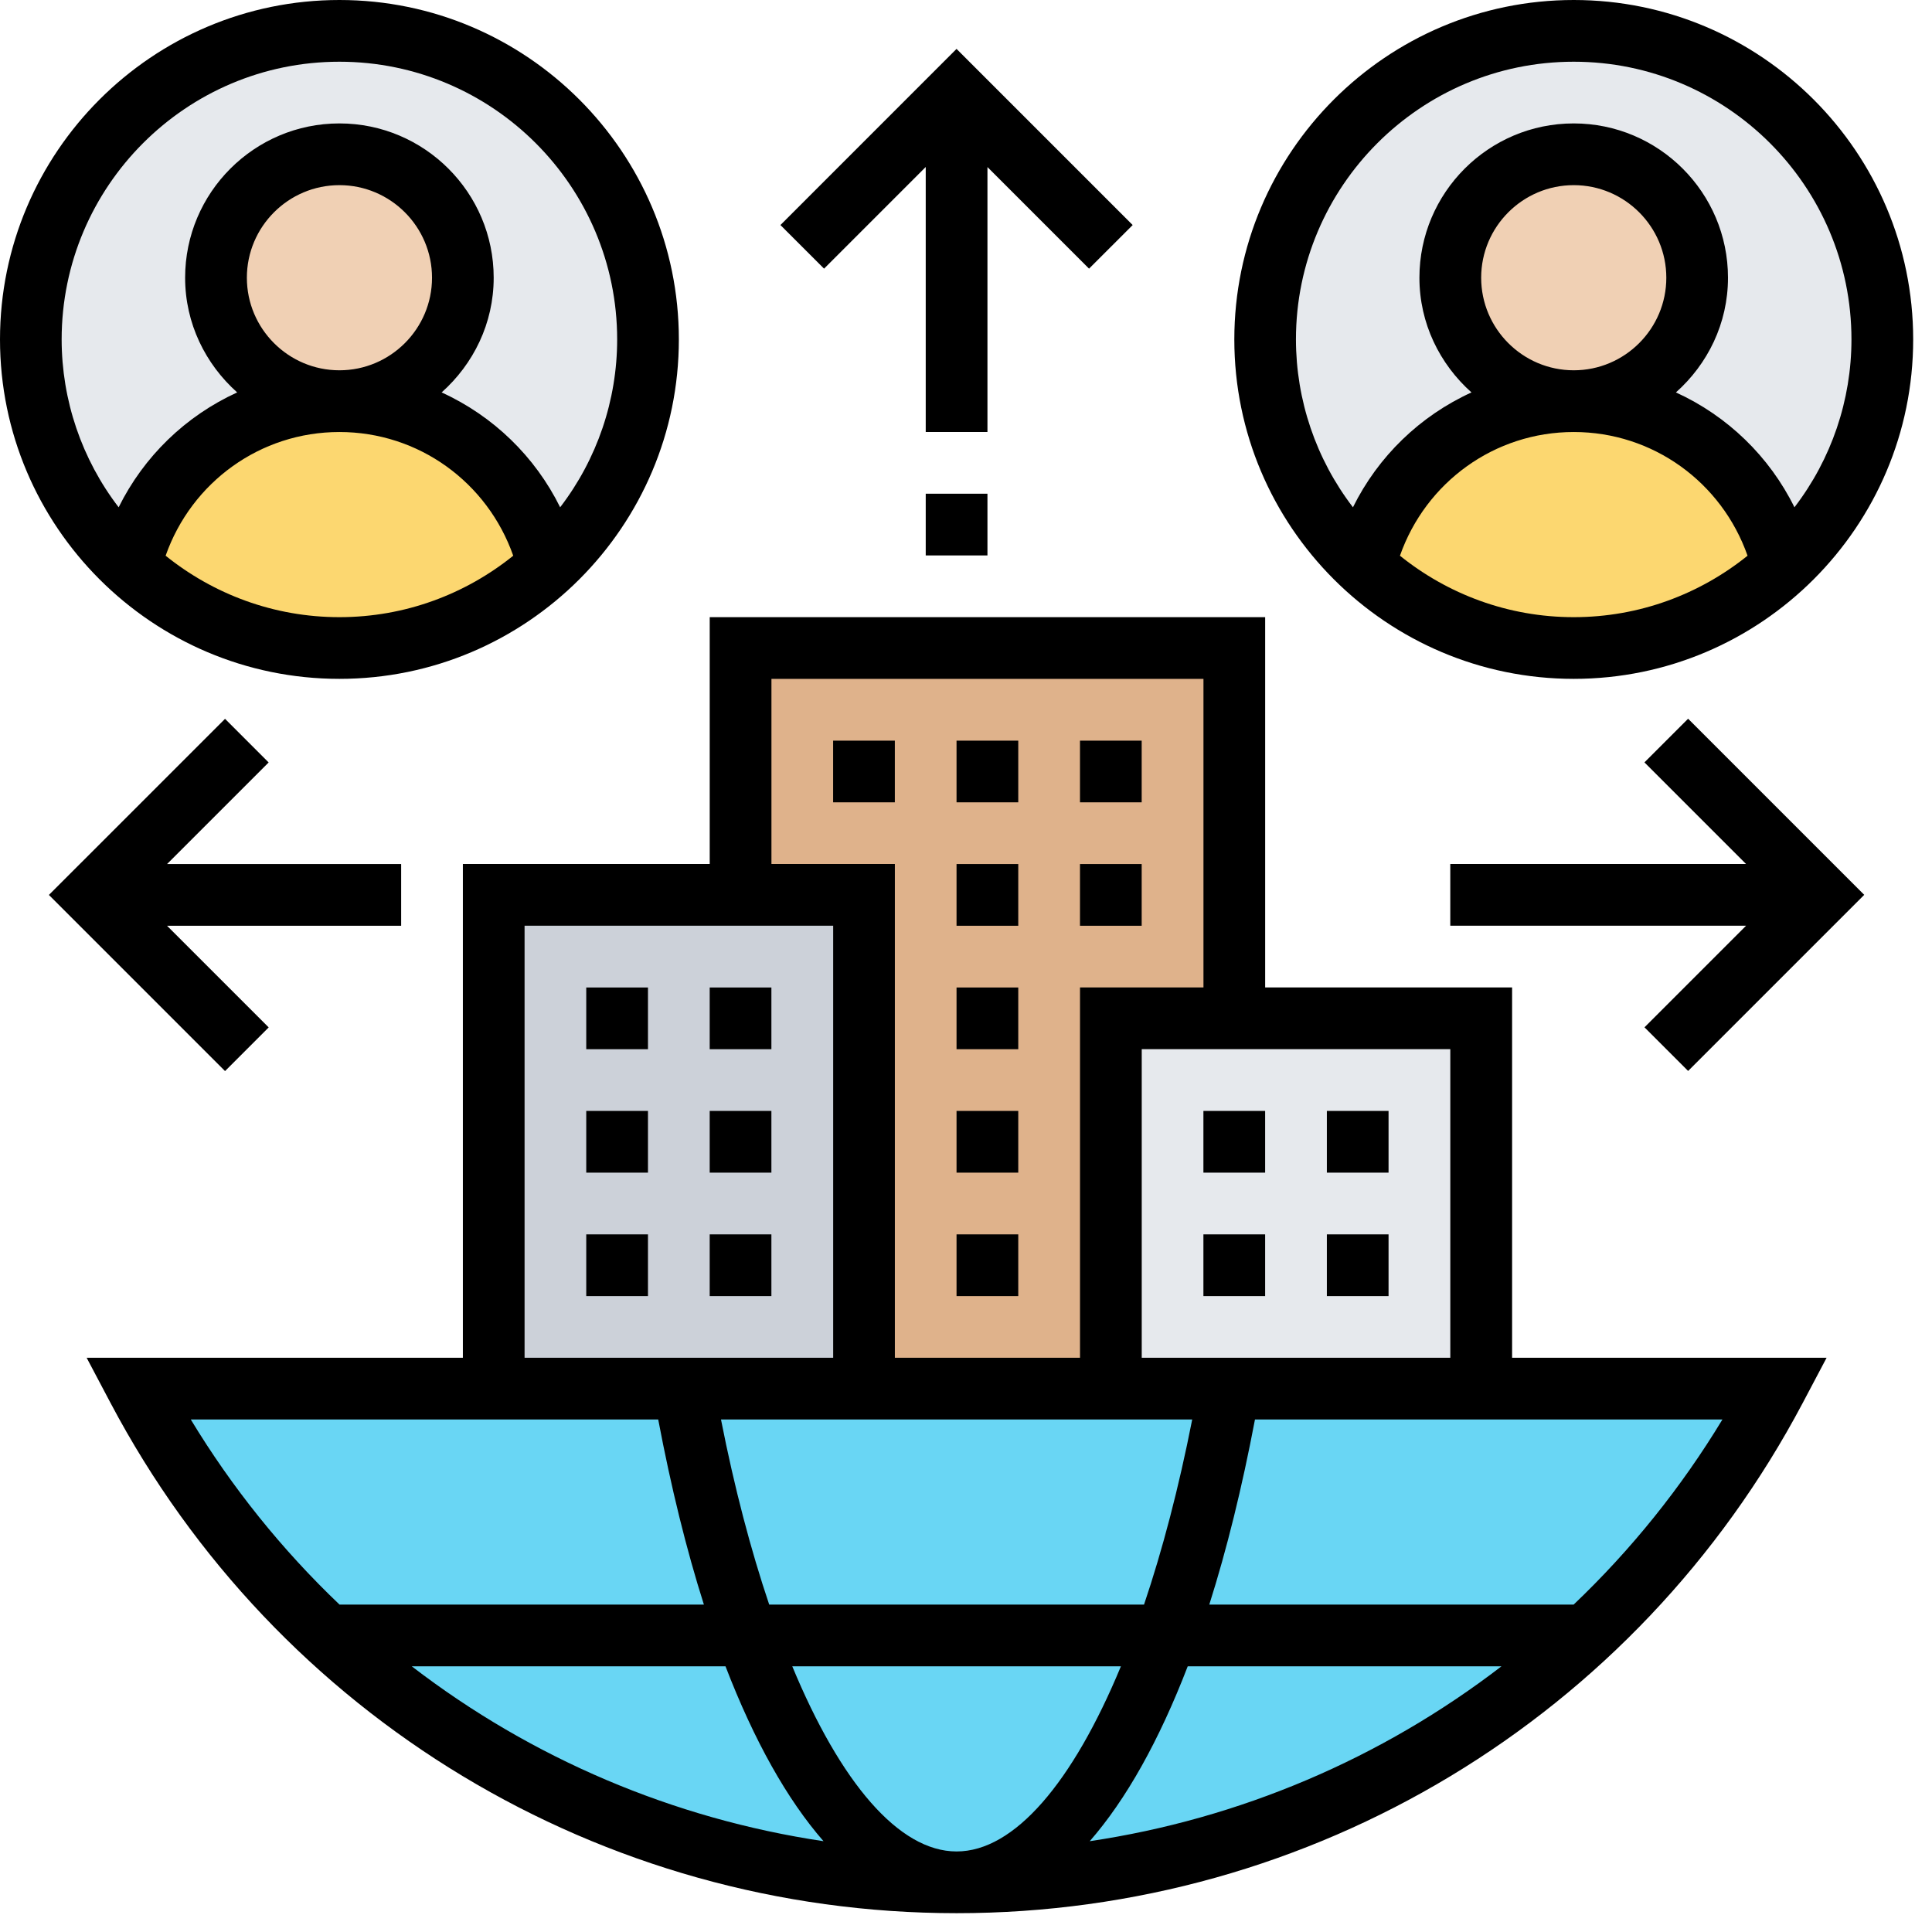<svg width="77" height="77" viewBox="0 0 77 77" fill="none" xmlns="http://www.w3.org/2000/svg">
<g clip-path="url(#clip0_9_4204)">
<path d="M62.722 25.827C69.514 25.827 75.02 20.32 75.02 13.528C75.02 6.736 69.514 1.23 62.722 1.23C55.93 1.23 50.423 6.736 50.423 13.528C50.423 20.32 55.93 25.827 62.722 25.827Z" fill="#E6E9ED"/>
<path d="M13.528 25.827C20.32 25.827 25.827 20.32 25.827 13.528C25.827 6.736 20.32 1.23 13.528 1.23C6.736 1.23 1.23 6.736 1.23 13.528C1.23 20.32 6.736 25.827 13.528 25.827Z" fill="#E6E9ED"/>
<path d="M13.528 15.988C17.574 15.988 20.956 18.78 21.879 22.543C19.69 24.584 16.75 25.827 13.528 25.827C10.306 25.827 7.367 24.584 5.178 22.543C6.1 18.78 9.482 15.988 13.528 15.988ZM62.722 15.988C66.768 15.988 70.15 18.78 71.072 22.543C68.883 24.584 65.944 25.827 62.722 25.827C59.5 25.827 56.56 24.584 54.371 22.543C55.294 18.78 58.676 15.988 62.722 15.988Z" fill="#FCD770"/>
<path d="M13.528 15.988C16.245 15.988 18.448 13.785 18.448 11.069C18.448 8.352 16.245 6.149 13.528 6.149C10.811 6.149 8.609 8.352 8.609 11.069C8.609 13.785 10.811 15.988 13.528 15.988Z" fill="#F0D0B4"/>
<path d="M62.722 15.988C65.439 15.988 67.641 13.785 67.641 11.069C67.641 8.352 65.439 6.149 62.722 6.149C60.005 6.149 57.802 8.352 57.802 11.069C57.802 13.785 60.005 15.988 62.722 15.988Z" fill="#F0D0B4"/>
<path d="M59.032 40.585V55.343H44.274V40.585H59.032Z" fill="#E6E9ED"/>
<path d="M44.274 40.585V55.343H34.435V35.665H29.516V25.827H49.194V40.585H44.274Z" fill="#DFB28B"/>
<path d="M34.435 35.665V55.343H19.677V35.665H34.435Z" fill="#CCD1D9"/>
<path d="M59.032 55.343H70.753C68.805 59.026 66.253 62.356 63.201 65.194L63.189 65.181H46.476C47.496 62.365 48.345 59.045 48.997 55.343H59.032Z" fill="#69D6F4"/>
<path d="M63.189 65.181L63.201 65.194C56.622 71.281 47.804 75.02 38.125 75.02C41.359 75.02 44.299 71.281 46.476 65.181H63.189Z" fill="#69D6F4"/>
<path d="M29.774 65.181H46.476C44.299 71.281 41.359 75.02 38.125 75.02C34.891 75.02 31.951 71.281 29.774 65.181ZM44.274 55.343H48.997C48.345 59.045 47.496 62.365 46.476 65.181H29.774C28.754 62.365 27.905 59.045 27.253 55.343H44.274Z" fill="#69D6F4"/>
<path d="M29.774 65.181C31.951 71.281 34.891 75.02 38.125 75.02C28.446 75.02 19.628 71.281 13.049 65.194L13.061 65.181H29.774Z" fill="#69D6F4"/>
<path d="M29.774 65.181H13.061L13.049 65.194C10.011 62.365 7.453 59.045 5.497 55.343H27.253C27.905 59.045 28.754 62.365 29.774 65.181Z" fill="#69D6F4"/>
<path d="M60.262 39.355H50.423V24.597H28.286V34.435H18.448V54.113H3.453L4.407 55.918C11.039 68.459 23.959 76.25 38.127 76.25C52.294 76.25 65.212 68.459 71.846 55.918L72.8 54.113H60.265V39.355H60.262ZM57.802 54.113H45.504V41.815H57.802V54.113ZM38.125 73.79C35.821 73.79 33.493 71.039 31.576 66.411H44.674C42.757 71.039 40.429 73.79 38.125 73.79ZM47.337 66.411H59.841C55.052 70.092 49.404 72.491 43.432 73.381C44.88 71.723 46.196 69.375 47.337 66.411ZM32.82 73.381C26.847 72.49 21.199 70.092 16.411 66.411H28.915C30.056 69.375 31.372 71.721 32.821 73.381H32.82ZM30.657 63.952C29.922 61.773 29.27 59.295 28.735 56.573H47.516C46.98 59.295 46.331 61.773 45.595 63.952H30.658H30.657ZM30.746 27.056H47.964V39.355H43.044V54.113H35.665V34.435H30.746V27.056ZM20.907 36.895H33.206V54.113H20.907V36.895ZM7.603 56.573H26.233C26.746 59.28 27.355 61.752 28.054 63.952H13.533C11.238 61.766 9.244 59.284 7.603 56.573ZM68.648 56.573C67.008 59.284 65.012 61.766 62.717 63.952H48.196C48.894 61.752 49.504 59.28 50.017 56.573H68.647H68.648ZM13.528 27.056C20.987 27.056 27.056 20.987 27.056 13.528C27.056 6.069 20.987 0 13.528 0C6.069 0 0 6.069 0 13.528C0 20.987 6.069 27.056 13.528 27.056ZM6.601 22.148C7.631 19.219 10.371 17.218 13.528 17.218C16.686 17.218 19.425 19.219 20.455 22.148C18.557 23.676 16.149 24.597 13.528 24.597C10.907 24.597 8.501 23.677 6.601 22.148ZM9.839 11.069C9.839 9.035 11.494 7.379 13.528 7.379C15.562 7.379 17.218 9.035 17.218 11.069C17.218 13.102 15.562 14.758 13.528 14.758C11.494 14.758 9.839 13.102 9.839 11.069ZM13.528 2.46C19.631 2.46 24.597 7.425 24.597 13.528C24.597 15.948 23.797 18.299 22.325 20.218C21.325 18.194 19.656 16.577 17.601 15.64C18.864 14.514 19.676 12.892 19.676 11.069C19.676 7.677 16.918 4.919 13.527 4.919C10.135 4.919 7.378 7.677 7.378 11.069C7.378 12.892 8.191 14.514 9.453 15.64C7.397 16.577 5.73 18.194 4.729 20.218C3.256 18.299 2.458 15.948 2.457 13.528C2.457 7.425 7.422 2.46 13.525 2.46H13.528ZM62.722 27.056C70.181 27.056 76.25 20.987 76.25 13.528C76.25 6.069 70.181 0 62.722 0C55.263 0 49.194 6.069 49.194 13.528C49.194 20.987 55.263 27.056 62.722 27.056ZM55.795 22.148C56.825 19.219 59.564 17.218 62.722 17.218C65.879 17.218 68.619 19.219 69.649 22.148C67.75 23.676 65.343 24.597 62.722 24.597C60.101 24.597 57.695 23.677 55.795 22.148ZM59.032 11.069C59.032 9.035 60.688 7.379 62.722 7.379C64.756 7.379 66.411 9.035 66.411 11.069C66.411 13.102 64.756 14.758 62.722 14.758C60.688 14.758 59.032 13.102 59.032 11.069ZM62.722 2.46C68.825 2.46 73.79 7.425 73.79 13.528C73.79 15.948 72.991 18.299 71.518 20.218C70.519 18.194 68.849 16.577 66.794 15.64C68.058 14.514 68.869 12.892 68.869 11.069C68.869 7.677 66.112 4.919 62.72 4.919C59.329 4.919 56.571 7.677 56.571 11.069C56.571 12.892 57.384 14.514 58.646 15.64C56.591 16.577 54.923 18.194 53.922 20.218C52.45 18.299 51.652 15.948 51.65 13.528C51.65 7.425 56.616 2.46 62.719 2.46H62.722ZM36.895 6.658V17.218H39.355V6.658L43.404 10.707L45.143 8.969L38.123 1.949L31.104 8.969L32.843 10.707L36.892 6.658H36.895ZM36.895 19.677H39.355V22.137H36.895V19.677Z" fill="black"/>
<path d="M65.541 30.386L69.59 34.435H57.801V36.895H69.59L65.541 40.944L67.28 42.683L74.299 35.664L67.28 28.645L65.541 30.383V30.386ZM10.707 40.946L6.658 36.897H15.988V34.437H6.658L10.707 30.388L8.969 28.649L1.949 35.668L8.969 42.688L10.707 40.949V40.946ZM38.123 39.356H40.583V41.816H38.123V39.356ZM38.123 29.518H40.583V31.977H38.123V29.518ZM38.123 49.195H40.583V51.655H38.123V49.195ZM38.123 44.276H40.583V46.735H38.123V44.276ZM38.123 34.437H40.583V36.897H38.123V34.437ZM43.043 34.437H45.502V36.897H43.043V34.437ZM43.043 29.518H45.502V31.977H43.043V29.518ZM33.204 29.518H35.664V31.977H33.204V29.518ZM23.365 39.356H25.825V41.816H23.365V39.356ZM28.285 39.356H30.744V41.816H28.285V39.356ZM28.285 44.276H30.744V46.735H28.285V44.276ZM23.365 44.276H25.825V46.735H23.365V44.276ZM28.285 49.195H30.744V51.655H28.285V49.195ZM23.365 49.195H25.825V51.655H23.365V49.195ZM52.882 44.276H55.341V46.735H52.882V44.276ZM47.962 44.276H50.422V46.735H47.962V44.276ZM52.882 49.195H55.341V51.655H52.882V49.195ZM47.962 49.195H50.422V51.655H47.962V49.195Z" fill="black"/>
</g>
<defs>
<clipPath id="clip0_9_4204">
<rect width="76.25" height="76.25" fill="white"/>
</clipPath>
</defs>
</svg>
